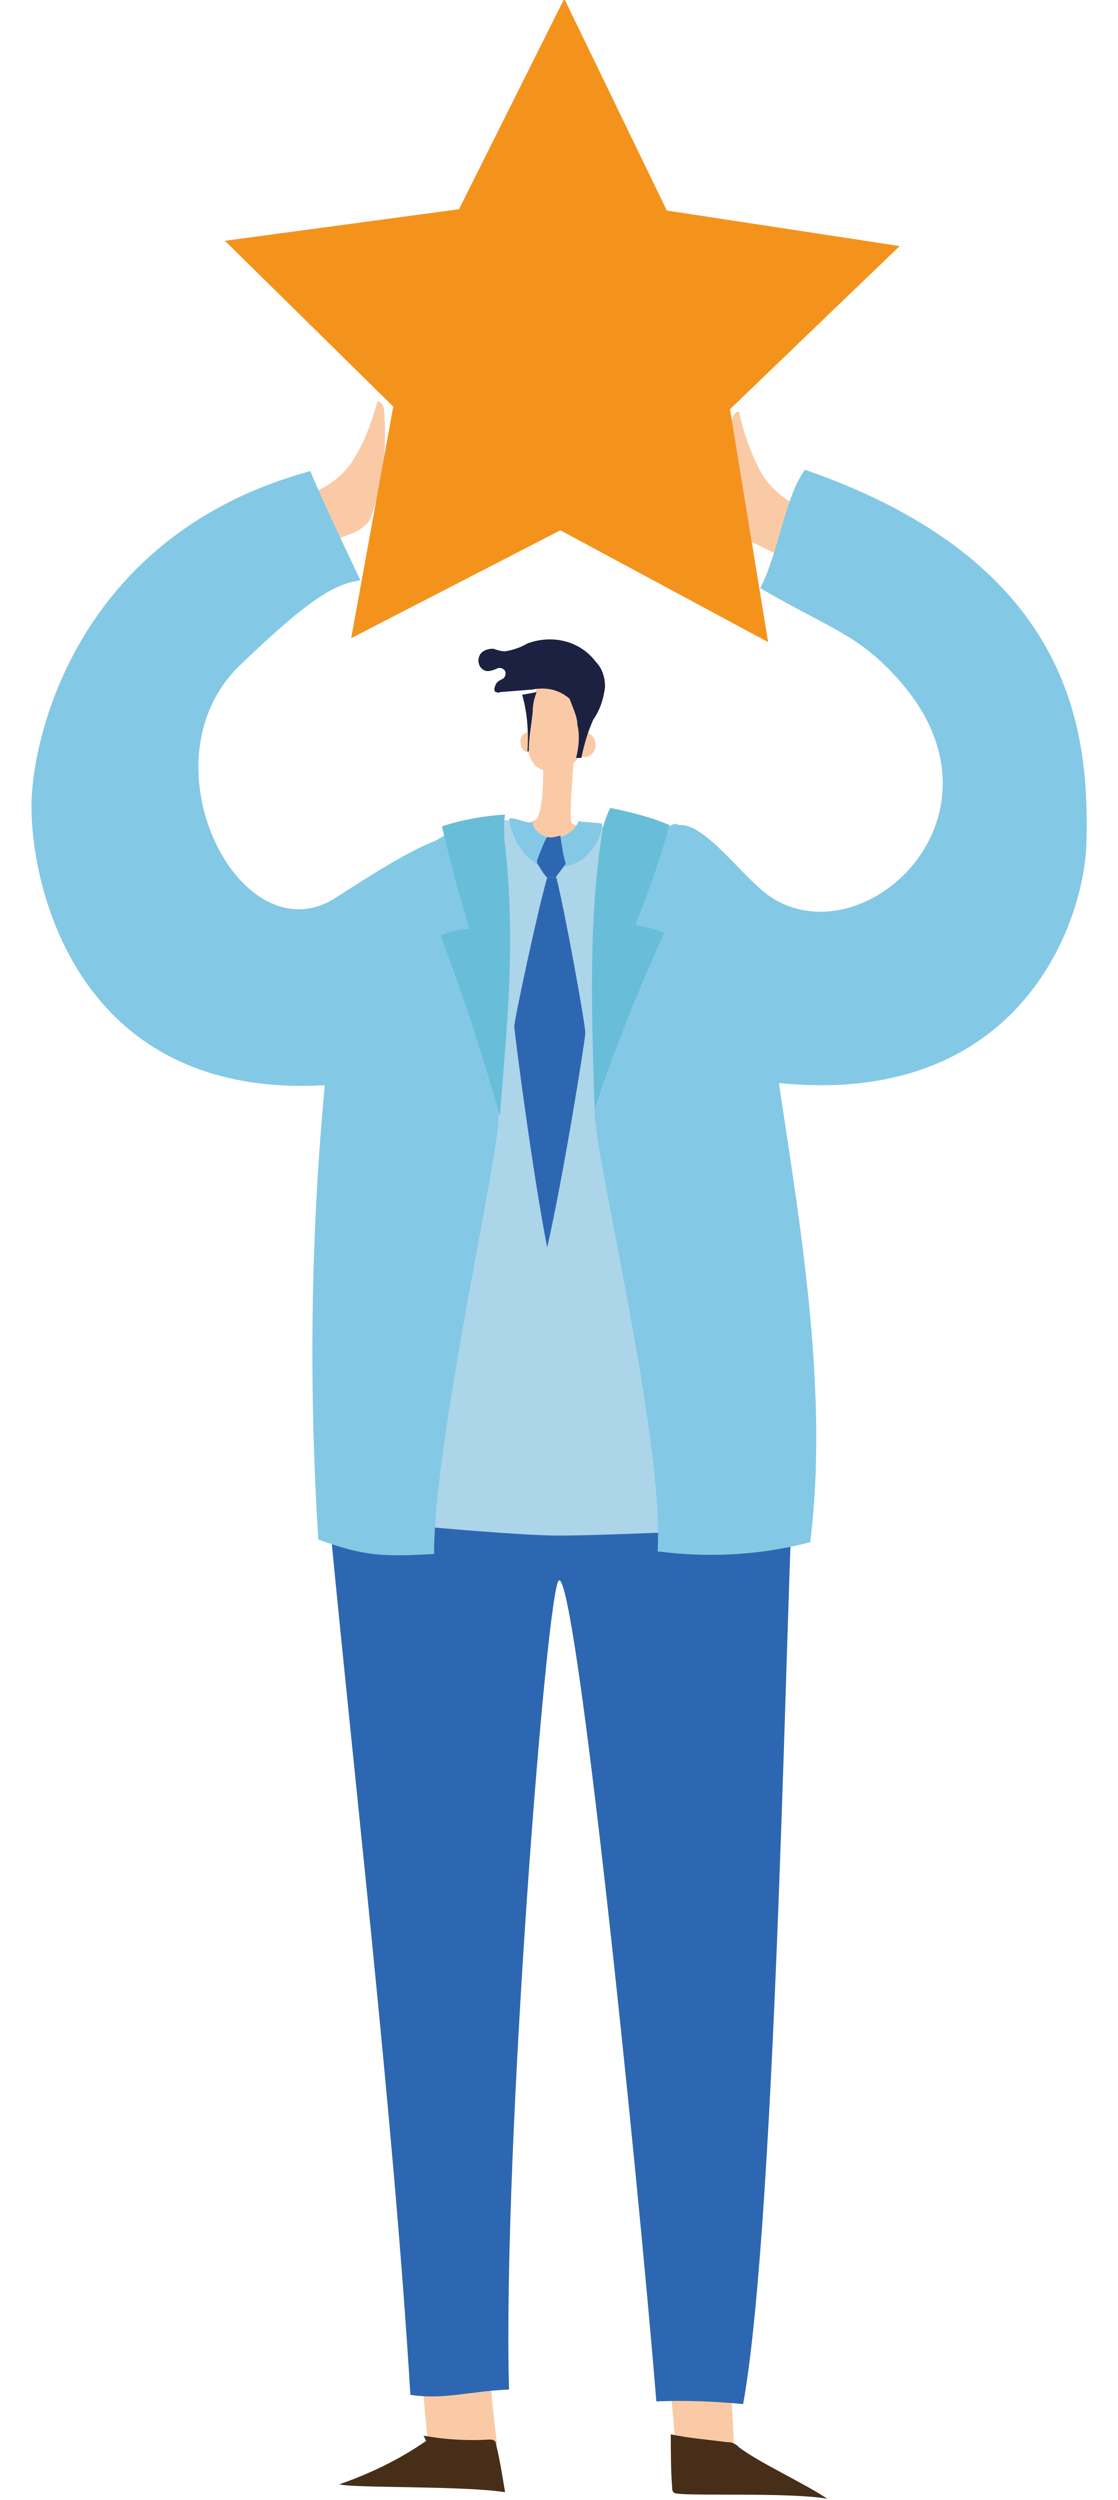 <svg version="1.1" id="Layer_1" xmlns="http://www.w3.org/2000/svg" x="0" y="0" width="85" height="190" xml:space="preserve"><style>.st0{fill:#facaa6}.st1{fill:#2e67b1}.st3{fill:#1c2142}.st4{fill:#472e18}.st5{fill:#83c9e5}.st6{fill:#68bed8}</style><g id="グループ_2634"><path id="パス_1716" class="st0" d="M61 38.6c-1.4-.6-2.6-1.6-3.3-3-.7-1.4-1.2-2.8-1.5-4.3-.3-.1-.5.4-.6.7-.4 2.5-.3 5.1.3 7.5.1.4.2.7.4 1 .3.4.8.7 1.3.9l1.2.6c.1 0 .1.1.2.1s.2-.2.3-.3l1.8-3.2"/><path id="パス_1717" class="st0" d="M23.6 37.5C25 37 26.3 36 27 34.7c.8-1.3 1.3-2.8 1.7-4.2.3 0 .5.4.5.7.2 2.5 0 5.1-.8 7.5-.1.3-.2.7-.4 1-.4.4-.8.7-1.4.9l-1.1.4c-.1 0-.1.1-.2 0-.1 0-.2-.2-.3-.3l-1.6-3.3"/><path id="パス_1718" class="st0" d="M31.9 179l.6 6.3c0 .1 0 .1.1.2s.2.1.3.1c.8.1 1.5.2 2.3.1.8-.2 1.7-.2 2.6.1-.3-2.4-.6-4.9-.6-7.4l-5 .4.3.1"/><path id="パス_1719" class="st0" d="M50.7 178.3c.2 2.3.4 4.5.6 6.8 0 .1 0 .1.1.2s.1.1.2.1c1.4.2 2.8.3 4.2.3-.1-2.4-.3-4.7-.4-7.1 0-.1 0-.2-.1-.3h-.2c-1.4.5-2.9.7-4.4.6"/><path id="パス_1720" class="st1" d="M24.7 111.8c2 21.6 5.2 48.6 6.5 70.2 2.6.4 4.6-.3 7.5-.4-.5-18.3 2.9-61.2 3.8-61.5 1.3-.4 5.9 44 7.4 62.4 2.2-.1 4.4 0 6.6.2 2.6-14.3 3.3-64 3.9-71.9-6.7-.7-12.8-1.4-19.4-.3-1.8.3-3.6.8-5.5 1-3.6.5-7.3.3-10.8-.6"/><path id="パス_1721" class="st0" d="M41.3 57.2c0 1 .1 4.6-.6 5.1-.4.2-.9.4-1.4.4-1.8.2-3.4.9-4.8 2.1 2 .6 4.1.8 6.2.6l8.4-.2c-.6-.8-1.5-1.3-2.4-1.5-1.1-.3-2.2-.7-3.2-1.1-.3-.1.1-4.5.2-5.9"/><path id="パス_1722" d="M60.9 116c.1-7.7-1.1-43.5-6.8-49.4-2.7-2.8-5.4-3.1-9.2-4-.9 1.6-3 2.1-4.6 1.1-.5-.3-.9-.8-1.2-1.3-2-.5-6.7 1.7-8.7 4.1s-2.8 4.3-3.8 7.3c-2.5 7.3-2.1 37.1-1.9 41.5 0 0 13.6 1.4 17.8 1.4s18.4-.7 18.4-.7" fill="#acd5ea"/><path id="パス_1723" class="st0" d="M44.1 52.6c0-.6-.5-1.1-1.1-1.3-.6-.1-1.2 0-1.6.4-1.2 1-1.3 2.8-1.3 4.3-.1.8.1 1.6.6 2.2.9.7 2.2.6 3-.3l.1-.1c.7-1 1-2.1.9-3.3.1-.8-.1-1.6-.5-2.3"/><path id="パス_1724" class="st0" d="M40.5 55.8c-.2-.2-.5-.2-.7 0-.2.2-.3.5-.2.7 0 .1 0 .3.1.4.2.3.6.3.9.3.1 0 .1 0 .2-.1 0-.1.1-.2 0-.3l-.3-1.2"/><path id="パス_1725" class="st0" d="M44 56c.1-.4.7-.4 1-.1.3.3.4.9.1 1.3-.3.4-.8.4-1.2.2l.1-1.5"/><path id="パス_1726" class="st3" d="M43.9 55.1c.2.8.1 1.7-.1 2.5h.4c.2-1 .5-2 .9-2.9.5-.7.8-1.6.9-2.5 0-.7-.2-1.4-.7-1.9-1.2-1.6-3.3-2.1-5.2-1.4-.5.3-1.1.5-1.7.6-.3 0-.6-.1-.9-.2-.5 0-1 .2-1.1.7-.1.4.1.9.6 1h.1c.2 0 .5-.1.7-.2.2-.1.5 0 .6.2.1.2 0 .5-.2.6-.2.1-.4.2-.5.4-.1.2-.2.5 0 .6.1 0 .2.1.3 0l2.5-.2c1-.2 2 0 2.8.7.3.8.6 1.4.6 2"/><path id="パス_1727" class="st3" d="M39.7 52.8c.4 1.4.5 2.9.4 4.3h.1c0-1 .2-2 .3-3 0-.5.1-1 .3-1.5"/><path id="パス_1728" class="st4" d="M32.4 185.5c-2 1.4-4.3 2.5-6.6 3.3 1 .3 9.5.1 12.6.6-.2-1.2-.4-2.5-.7-3.7 0-.2-.2-.3-.4-.3h-.1c-1.7.1-3.4 0-5-.3"/><path id="パス_1729" class="st4" d="M51 185c0 1.3 0 2.7.1 4 0 .1 0 .3.1.4.1.1.2.1.3.1.9.2 8.7-.1 11.4.4-1.6-1.1-5.1-2.7-6.7-3.9-.1-.1-.2-.2-.4-.3-.2-.1-.3-.1-.5-.1-1.5-.2-2.9-.3-4.3-.6"/><path id="パス_1730" class="st5" d="M38.1 62.2c-4.5.3-8.4 3.8-10.5 7.9s-2.6 8.8-3 13.4c-1 11.2-1.1 22.4-.4 33.5 3.6 1.3 4.9 1.3 8.8 1.1 0-8.8 5-30.4 4.9-33.3-.1-5.1-.1-20.1.3-22.2"/><path id="パス_1731" class="st6" d="M38.4 61.9c-1.6.1-3.3.4-4.8.9.6 2.6 1.3 5.2 2.1 7.8-.8 0-1.5.2-2.2.5 1.7 4.5 3.2 9.1 4.5 13.7.6-7.3 1.2-13.3.4-20.6-.1-.5-.1-1.8 0-2.3"/><path id="パス_1732" class="st5" d="M46.3 61.6c4.5.6 8.2 4.3 10 8.5s2.4 8.8 3.1 13.4c1.5 10 3.6 22.6 2.2 33.7-3.8 1-7.7 1.2-11.6.7.5-8.8-5-30.8-4.8-33.7.4-5 1.3-20 1-22.1"/><path id="パス_1733" class="st5" d="M40.5 62.5c-.5.1-1.3-.4-1.8-.3.2 1.5 1 2.8 2.3 3.6l.8-2.1c-.7-.2-1.3-.7-1.3-1.2"/><path id="パス_1734" class="st5" d="M42.2 63.7l.5 2.2c.8-.1 1.6-.5 2.1-1.1.6-.6.9-1.4 1-2.2-.4-.1-1.4-.1-1.8-.2-.3.7-1 1.2-1.8 1.3"/><path id="パス_1735" class="st5" d="M33.4 63.8c-2.2.7-6.1 3.3-8 4.5-7.2 4.4-14.7-10.4-7.2-17.7 5.3-5.1 7.2-6.2 9.2-6.5 0 0-3.2-6.7-3.8-8.3-17.3 4.7-21 19.5-21.2 25-.2 6.4 3.5 23.9 24.3 21.5 1.5-7.4 3.6-11.7 6.7-18.5"/><path id="パス_1736" class="st5" d="M51.8 62.7c1.9 0 4.8 4.1 6.7 5.4 7 4.8 18.7-5.8 10.2-16-3.2-3.8-5.2-4.1-10.9-7.4 1.4-2.7 1.9-7 3.4-9C82 42.9 82.8 56.2 82.6 64.1c-.2 6.4-5.6 21.5-26.3 17.8-1.1-7.4-3.2-10.8-6-17.8-.1-.7.4-1.4 1.1-1.5.1.1.3.1.4.1"/><path id="パス_1737" d="M42.9-.1L50.7 16l17.7 2.7-12.9 12.4 2.9 17.7-15.8-8.5-15.9 8.2 3.2-17.6-12.8-12.6 17.8-2.4 8-16z" fill="#f4931c"/><path id="パス_1738" class="st6" d="M46.4 61.4c1.5.3 3.1.7 4.5 1.3-.7 2.6-1.6 5.1-2.6 7.6.7.1 1.5.3 2.2.6-2 4.4-3.8 8.9-5.3 13.4-.2-7.3-.5-14 .6-21.2.1-.5.3-1.1.6-1.7"/><path id="パス_1739" class="st1" d="M41.6 66.7c-.7 2.4-2.5 10.8-2.5 11.3 0 .4 1.4 11.2 2.5 16.8 1.2-5.2 2.9-15.8 2.9-16.3 0-.7-1.6-9.5-2.2-11.8"/><path id="パス_1740" class="st1" d="M41.6 63.6c-.3.5-.5 1.1-.7 1.6-.1.2-.1.4 0 .5.2.3.4.7.7 1h.6s.1 0 .1-.1l.6-.8s0-.1.1-.1v-.1c-.2-.7-.3-1.4-.4-2.1-.4.1-.7.2-1 .1"/></g></svg>
